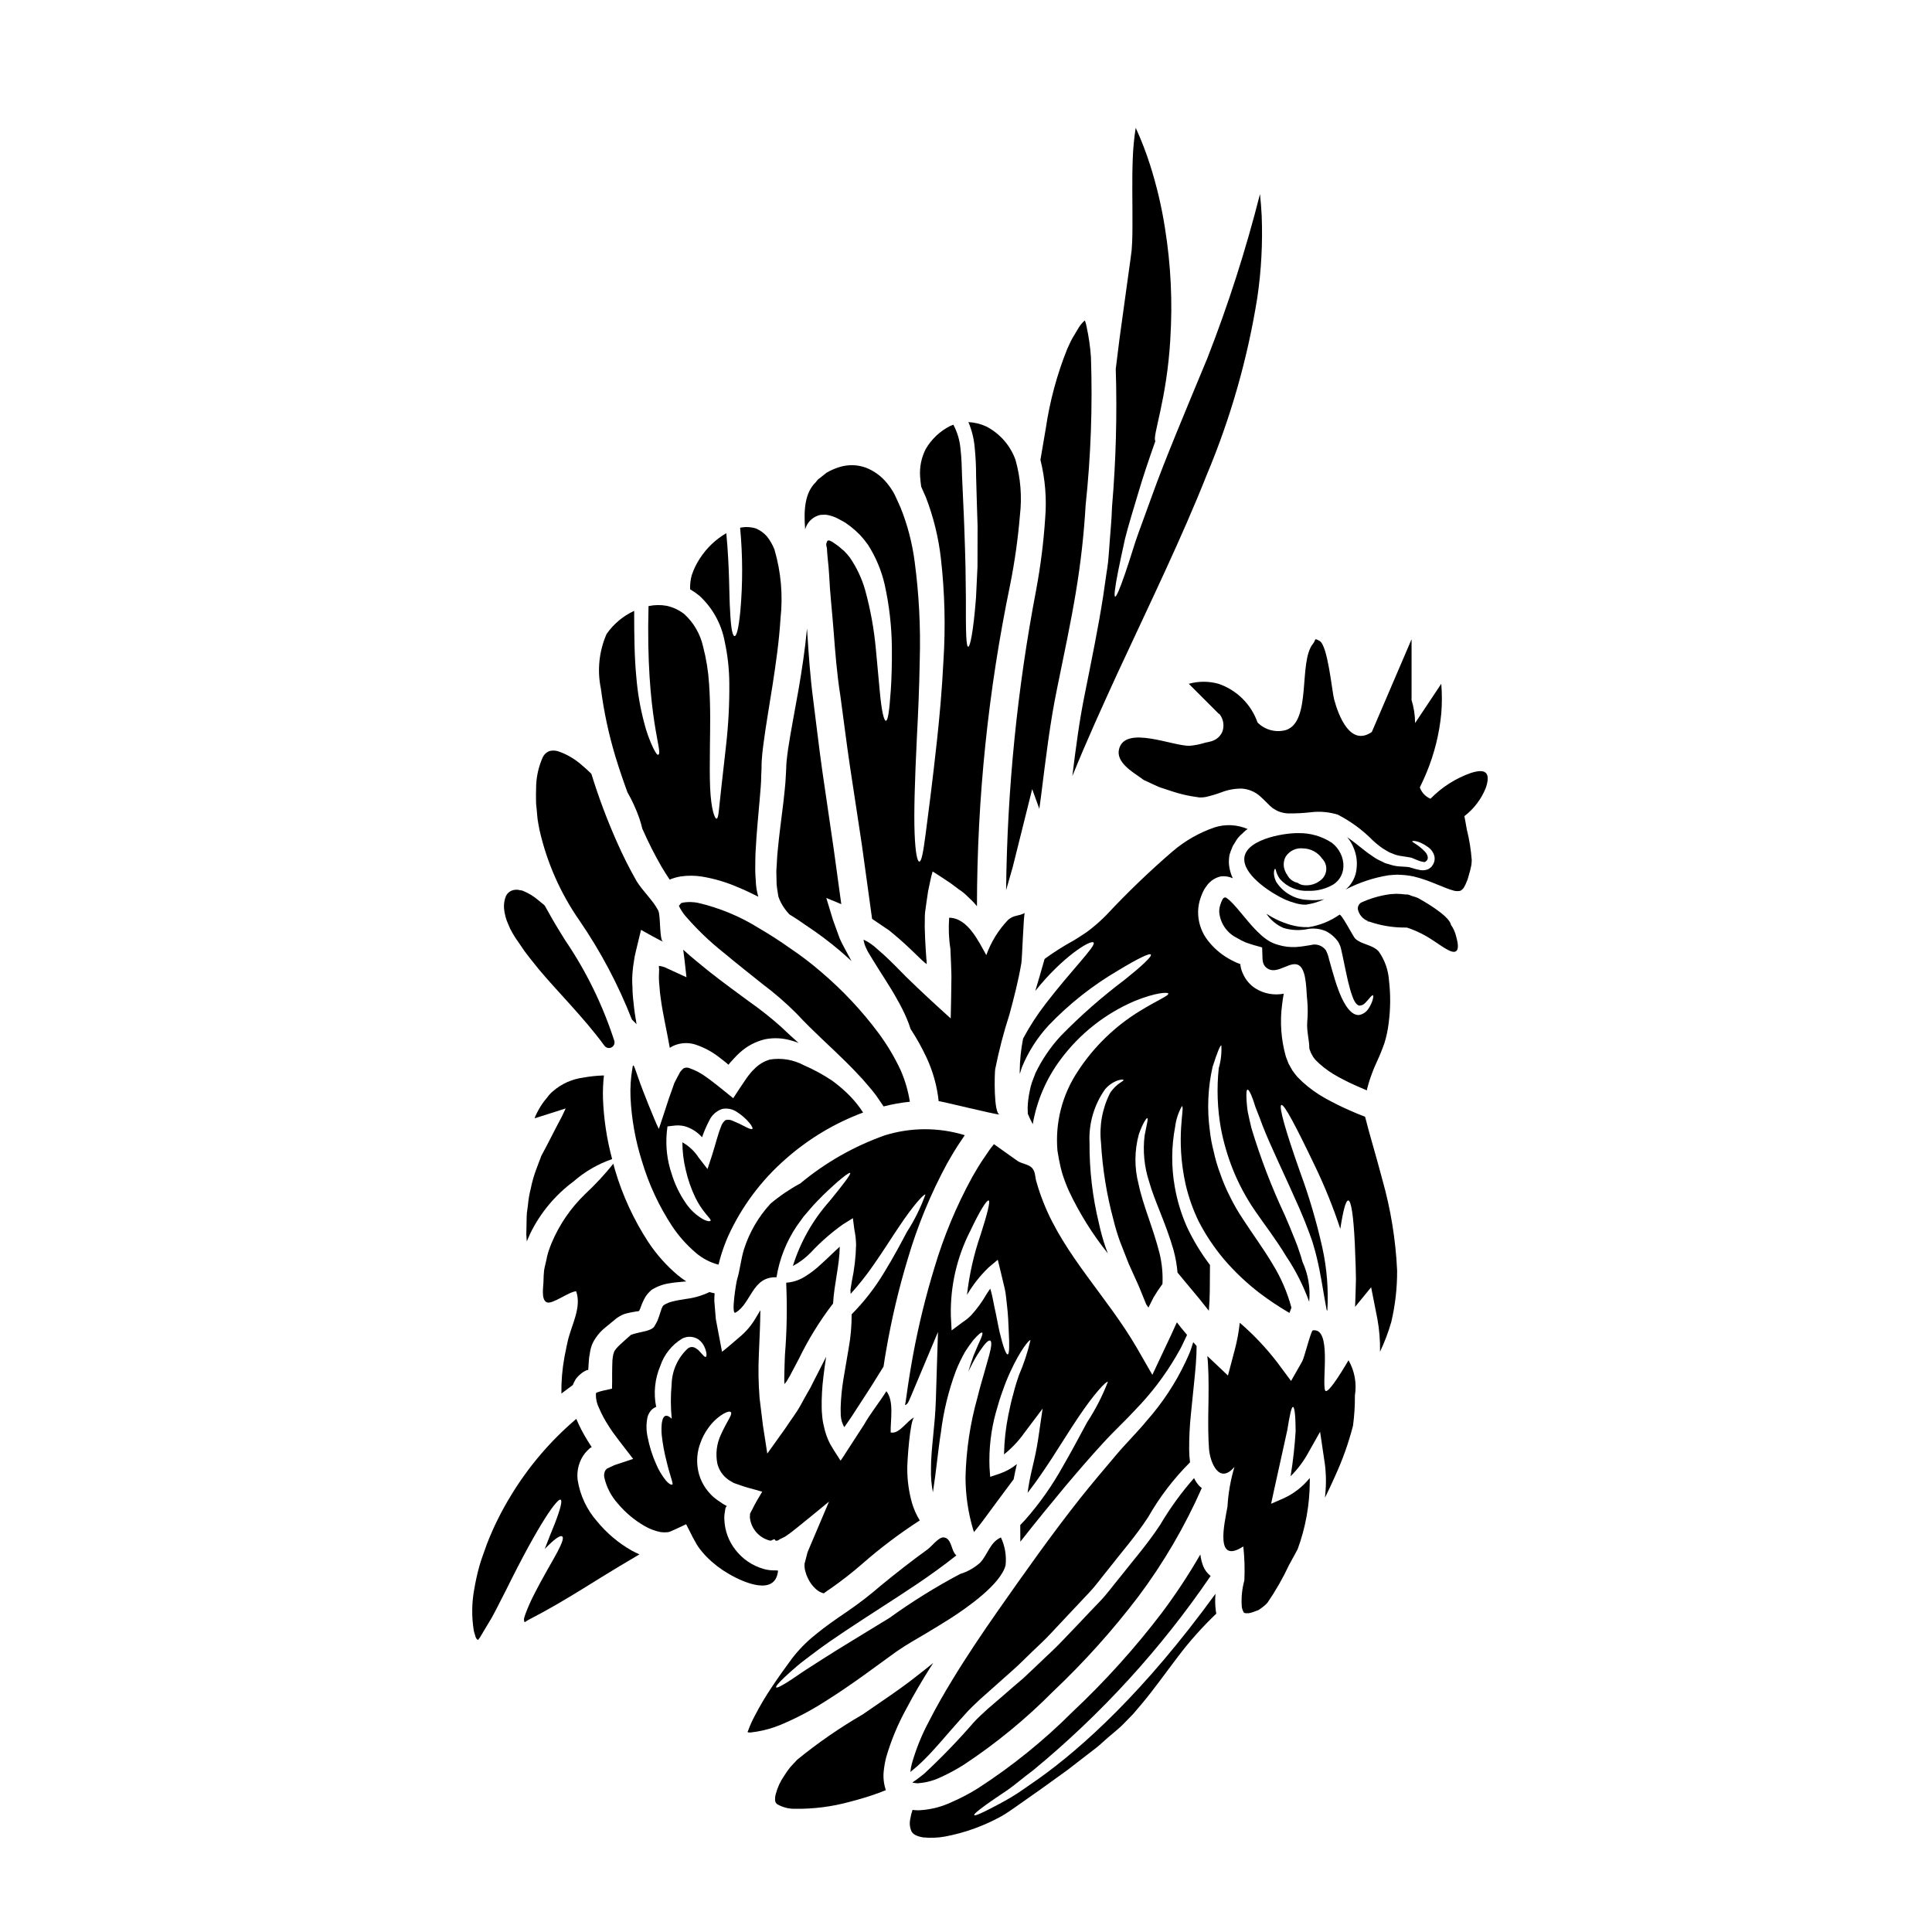 <?xml version="1.0" encoding="UTF-8"?>
<!-- Uploaded to: SVG Repo, www.svgrepo.com, Generator: SVG Repo Mixer Tools -->
<svg fill="#000000" width="800px" height="800px" version="1.1" viewBox="144 144 512 512" xmlns="http://www.w3.org/2000/svg">
 <g>
  <path d="m334.41 479.15c0.148-0.555 0.305-1.086 0.43-1.645h-0.004c0.578-2.016 1.285-3.988 2.129-5.906 3.586-7.867 8.82-14.875 15.348-20.547 6.004-5.289 12.926-9.43 20.422-12.219-0.949-1.461-2.023-2.832-3.215-4.098-1.539-1.613-3.227-3.078-5.035-4.379-2.367-1.578-4.867-2.941-7.481-4.07-2.758-1.473-5.922-1.996-9.008-1.492-1.559 0.465-2.973 1.324-4.098 2.5-0.344 0.312-0.668 0.652-0.961 1.012-0.418 0.496-0.812 1.012-1.18 1.543-1.062 1.52-2.227 3.316-3.445 5.188-1.316-1.086-2.68-2.148-4.047-3.262-0.633-0.48-1.266-0.961-1.898-1.469l-1.141-0.836v0.004c-1.375-1.027-2.902-1.84-4.523-2.406-0.422-0.168-0.883-0.184-1.316-0.051-0.23 0.027-0.633 0.434-1.141 1.062-0.531 0.965-1.035 1.969-1.543 2.938-0.457 1.316-0.91 2.633-1.395 3.938-0.883 2.707-1.77 5.441-2.707 8.223-0.68-1.262-1.848-4.273-2.731-6.375-0.453-1.18-0.938-2.363-1.414-3.59-0.477-1.227-0.965-2.531-1.445-3.938-0.25-0.684-0.457-1.371-0.734-2.074l-0.25-0.633-0.004-0.004c0.004-0.016-0.008-0.027-0.023-0.027-0.055-0.086-0.133-0.156-0.227-0.199-0.043 0.09-0.074 0.184-0.098 0.277l-0.027 0.125-0.051 0.355h-0.004c-0.441 2.547-0.609 5.133-0.5 7.715 0.273 5.777 1.301 11.492 3.055 17.004 1.801 6.039 4.469 11.781 7.922 17.055 1.754 2.652 3.875 5.047 6.297 7.109 1.742 1.508 3.809 2.594 6.043 3.172zm-8.605-16.219c-1.672-2.41-2.961-5.062-3.816-7.871-1.188-3.504-1.625-7.219-1.293-10.906l0.188-1.648 1.543-0.176c0.996-0.152 2.012-0.109 2.988 0.125 1.648 0.469 3.144 1.367 4.332 2.606 0.102 0.102 0.199 0.227 0.305 0.332l-0.004-0.004c0.516-1.492 1.141-2.949 1.871-4.352 0.668-1.477 1.91-2.617 3.441-3.148 1.344-0.273 2.738 0 3.875 0.758 1.289 0.809 2.441 1.816 3.414 2.984 0.633 0.812 0.887 1.344 0.734 1.52-0.148 0.176-0.734 0.027-1.621-0.43-1.184-0.641-2.398-1.215-3.644-1.719-0.582-0.277-1.25-0.332-1.871-0.152-0.562 0.445-0.977 1.055-1.18 1.746-0.812 1.969-1.469 4.723-2.363 7.539l-1.211 3.672-2.383-3.09c-1.082-1.656-2.547-3.027-4.273-3.996 0.008 2.465 0.305 4.918 0.887 7.309 0.574 2.547 1.434 5.016 2.562 7.367 0.758 1.551 1.703 3.004 2.809 4.332 0.789 0.961 1.391 1.543 1.211 1.77-0.176 0.227-0.91 0.203-2.148-0.48-1.727-1.031-3.211-2.422-4.352-4.086z"/>
  <path d="m318.62 399.96c-0.012 0.164-0.012 0.336 0 0.504-0.004 0.086 0.008 0.172 0.027 0.254l0.027 0.047v0.227l-0.027 0.789c-0.062 1.121-0.031 2.25 0.098 3.367 0.066 1.242 0.195 2.484 0.395 3.715 0.508 3.769 1.496 7.969 2.363 12.828 0.551-0.375 1.156-0.664 1.793-0.859 1.664-0.543 3.461-0.531 5.117 0.027 2.344 0.793 4.527 1.992 6.453 3.543l1.266 0.988 0.277 0.227 0.078 0.051 0.098 0.102c0.152 0.125 0.305 0.277 0.457 0.395 0.176-0.223 0.395-0.453 0.559-0.68l1.008-1.09c0.426-0.484 0.883-0.941 1.367-1.367 1.906-1.773 4.246-3.019 6.781-3.617 2.305-0.449 4.684-0.336 6.934 0.332 0.664 0.172 1.316 0.391 1.949 0.656-1.469-1.32-2.988-2.684-4.559-4.199-2.746-2.461-5.637-4.75-8.66-6.859-3.289-2.43-6.883-5.035-10.629-7.992-2.176-1.77-4.457-3.594-6.731-5.668 0.098 0.812 0.199 1.672 0.332 2.582l0.531 4.723-5.039-2.316c-0.703-0.379-1.473-0.617-2.266-0.707z"/>
  <path d="m349.74 374.68c-0.023 0.887 0.051 1.691 0.051 2.531-0.027 0.766 0.027 1.539 0.156 2.297 0.098 0.711 0.227 1.395 0.332 2.078h-0.004c0.199 0.594 0.441 1.168 0.734 1.719 0.594 1.094 1.324 2.106 2.176 3.012 1.492 0.91 2.961 1.871 4.375 2.887 3.086 2.035 6.051 4.246 8.883 6.629 1.086 0.91 2.152 1.898 3.211 2.859l-0.504-0.938c-0.836-1.617-1.871-3.336-2.606-5.012-0.605-1.641-1.18-3.312-1.824-5.035-0.555-1.871-1.137-3.793-1.742-5.742 1.312 0.531 2.629 1.09 3.973 1.645-0.684-4.961-1.344-9.84-2-14.562-1.051-7.238-2.062-14.16-3.035-20.773-0.938-6.629-1.645-12.988-2.43-19.004-0.785-6.016-1.18-11.809-1.523-17.277-0.023-0.508-0.07-0.965-0.098-1.445-0.531 5.695-1.367 11.055-2.227 16.094-0.984 5.641-2.047 10.953-2.781 15.84-0.176 1.211-0.328 2.406-0.43 3.543-0.051 0.555-0.051 1.062-0.074 1.594-0.051 0.656-0.078 1.289-0.102 1.922-0.102 2.582-0.43 4.859-0.656 7.164-0.555 4.504-1.113 8.66-1.469 12.473-0.23 1.961-0.23 3.731-0.387 5.504z"/>
  <path d="m335.77 396.46c3.57 2.988 7.008 5.668 10.234 8.266 3.184 2.379 6.191 4.984 9.008 7.793 4.66 5.012 9.238 8.98 12.809 12.547 1.793 1.746 3.391 3.441 4.777 4.938 1.344 1.594 2.555 2.91 3.519 4.223 0.789 1.137 1.465 2.102 2.051 2.988h-0.004c2.285-0.586 4.609-1 6.957-1.242-0.457-2.93-1.301-5.789-2.504-8.5-1.617-3.441-3.578-6.707-5.844-9.758-4.43-5.934-9.516-11.344-15.16-16.137-2.609-2.258-5.356-4.352-8.223-6.273-2.809-2-5.543-3.746-8.324-5.363v-0.004c-4.981-3.106-10.445-5.367-16.164-6.691-1.102-0.203-2.227-0.246-3.34-0.129-0.363 0.027-0.723 0.102-1.066 0.227l-0.582 0.707v0.004c0.426 0.895 0.953 1.734 1.574 2.508 3.102 3.621 6.547 6.934 10.281 9.898z"/>
  <path d="m360.77 280.63c0.41-0.152 0.852-0.219 1.289-0.203 0.422-0.059 0.848-0.039 1.266 0.051 0.867 0.176 1.707 0.457 2.504 0.836 0.707 0.395 1.594 0.836 2.152 1.18l1.34 0.961c0.91 0.715 1.77 1.484 2.582 2.305 0.758 0.812 1.461 1.676 2.098 2.578 2.066 3.223 3.566 6.773 4.43 10.504 1.23 5.531 1.875 11.18 1.926 16.848 0.047 4.633-0.102 8.301-0.281 11.137-0.395 5.691-0.758 8.121-1.289 8.172s-1.16-2.43-1.668-8.121c-0.277-2.809-0.609-6.426-1.012-10.93h-0.004c-0.48-5.305-1.441-10.555-2.859-15.688-0.879-3.031-2.238-5.902-4.023-8.504-0.484-0.633-1.008-1.234-1.574-1.793-0.66-0.484-1.137-1.039-1.902-1.547l-1.133-0.789c-0.309-0.176-0.395-0.176-0.559-0.281v0.004c-0.18-0.113-0.398-0.152-0.605-0.102-0.188 0.062-0.32 0.234-0.332 0.43l-0.148 0.43v0.395l0.176 0.758c0.074 2.098 0.453 4.453 0.578 6.984 0.227 4.961 0.812 9.867 1.215 15.23 0.406 5.363 0.836 10.98 1.77 16.926 0.836 5.945 1.574 12.203 2.555 18.77 0.98 6.57 2.074 13.512 3.148 20.75 0.859 6.273 1.77 12.828 2.703 19.582l0.582 0.395 2.609 1.77 1.34 0.91c0.332 0.25 0.559 0.457 0.836 0.684 0.531 0.453 1.09 0.91 1.621 1.367 2.148 1.848 4.25 3.938 6.273 5.867l0.004 0.004c0.383 0.363 0.789 0.699 1.215 1.012 0-0.328-0.027-0.68-0.051-1.012l-0.051-0.457-0.051-0.754-0.102-1.496c-0.125-1.969-0.227-4.023-0.277-6.148l0.023-1.617v-0.91c0.023-0.457 0.023-0.938 0.078-1.395 0.25-1.824 0.504-3.668 0.789-5.512 0.395-1.723 0.707-3.723 1.211-5.266 1.574 1.016 3.188 2.027 4.758 3.113l2.273 1.695h0.004c0.832 0.535 1.594 1.164 2.281 1.875l1.062 1.012 0.629 0.656c0.258 0.273 0.504 0.562 0.734 0.859 0.031-28.641 2.984-57.203 8.805-85.242 1.207-6.062 2.07-12.184 2.582-18.344 0.578-4.938 0.176-9.941-1.18-14.727-1.371-3.797-4.117-6.938-7.695-8.805-1.504-0.699-3.125-1.102-4.781-1.18 0.875 2.062 1.43 4.246 1.645 6.477 0.273 2.606 0.402 5.227 0.395 7.844 0.148 4.879 0.25 9.285 0.395 13.258 0 4-0.023 7.543-0.023 10.703-0.148 3.148-0.281 5.902-0.395 8.266-0.734 9.414-1.598 12.988-2.051 12.988-0.582-0.051-0.656-3.668-0.633-13.078-0.023-2.363-0.047-5.062-0.102-8.176-0.055-3.113-0.199-6.652-0.328-10.602-0.125-3.949-0.395-8.375-0.582-13.262-0.074-2.453-0.125-4.961-0.43-7.477-0.203-2.188-0.84-4.312-1.875-6.25-0.281 0.098-0.559 0.199-0.836 0.328h0.004c-2.684 1.359-4.922 3.457-6.453 6.047-1.195 2.305-1.719 4.894-1.52 7.481 0.051 0.887 0.176 1.719 0.281 2.555 0.43 0.938 0.789 1.875 1.238 2.809 2.004 5.191 3.336 10.613 3.973 16.137 1.035 9.047 1.266 18.168 0.684 27.254-0.395 7.914-1.039 14.801-1.672 20.695-1.285 11.84-2.363 19.914-3.035 25.074-0.672 5.16-1.125 7.398-1.672 7.398s-1.062-2.277-1.262-7.543c-0.199-5.262 0.023-13.508 0.605-25.352 0.305-5.902 0.633-12.727 0.758-20.496v0.004c0.254-8.711-0.195-17.426-1.344-26.062-0.633-4.93-1.891-9.758-3.742-14.375-0.531-1.137-1.039-2.363-1.594-3.488v0.004c-0.562-1.062-1.234-2.062-2-2.988-1.477-1.828-3.402-3.242-5.594-4.098-2.231-0.809-4.66-0.875-6.93-0.184-1.219 0.367-2.391 0.879-3.492 1.52l-1.52 1.215c-0.25 0.199-0.531 0.395-0.789 0.605l-0.582 0.73c-2.832 2.754-3.211 7.238-2.781 12.449v0.004c0.469-1.695 1.734-3.055 3.394-3.641z"/>
  <path d="m415.58 385.96c-1.875 0.934-2.781 0.453-4.406 1.793v0.004c-2.566 2.68-4.539 5.871-5.793 9.363-2.07-3.668-4.902-9.84-9.84-9.918-0.211 2.758-0.102 5.531 0.328 8.266 0.051 1.211 0.102 2.402 0.152 3.59 0.074 1.797 0.152 3.519 0.098 5.117-0.023 3.262-0.098 6.578-0.172 9.719-4.176-3.769-8.074-7.363-11.77-10.98-2.098-2.152-3.996-4.074-5.945-5.871l-1.469-1.289-0.684-0.605-0.25-0.223c-0.328-0.254-0.789-0.633-1.035-0.789v-0.008c-0.609-0.434-1.266-0.809-1.949-1.113 0.098 0.672 0.285 1.328 0.555 1.949 0.148 0.355 0.355 0.734 0.531 1.113l0.148 0.281 0.434 0.707c0.281 0.48 0.582 0.961 0.863 1.418 2.273 3.742 4.629 7.137 6.449 10.5 0.922 1.602 1.75 3.258 2.477 4.961 0.379 0.883 0.711 1.785 0.992 2.703 1.602 2.453 3.031 5.016 4.273 7.672 1.688 3.637 2.766 7.523 3.188 11.512-0.023-0.199 14.676 3.492 16.219 3.543-1.695-0.051-1.418-10.98-1.234-12.043 0.977-4.894 2.234-9.727 3.766-14.473 1.215-4.453 2.363-8.957 3.148-13.512 0.238-1.32 0.598-13.207 0.926-13.387z"/>
  <path d="m299.87 507.06c0.031-0.176 0.051-0.355 0.051-0.531 0.023-0.508 0.078-1.039 0.102-1.543 0.035-0.816 0.137-1.629 0.305-2.43 0.125-0.938 0.391-1.848 0.785-2.707 0.797-1.555 1.91-2.926 3.269-4.023 1.035-0.863 2.074-1.723 3.086-2.531 0.438-0.301 0.895-0.57 1.367-0.809 0.398-0.188 0.812-0.328 1.238-0.43 0.707-0.176 1.32-0.281 1.898-0.395l0.789-0.125 0.25-0.027c0.152-0.023 0.328-0.023 0.395-0.176l-0.004-0.004c0.082-0.121 0.148-0.254 0.199-0.391 0.203-0.508 0.395-1.012 0.582-1.52h0.004c0.246-0.613 0.543-1.207 0.883-1.773 0.449-0.68 0.996-1.293 1.617-1.82 1.449-0.91 3.07-1.504 4.762-1.746 1.395-0.254 2.629-0.309 3.769-0.434 0.227-0.023 0.43-0.023 0.656-0.051-0.809-0.527-1.586-1.102-2.328-1.719-2.992-2.531-5.609-5.481-7.766-8.754-3.848-5.906-6.816-12.344-8.805-19.105-0.176-0.555-0.281-1.086-0.43-1.617-2.301 2.856-4.797 5.543-7.481 8.047-3.793 3.656-6.805 8.047-8.855 12.906-0.305 0.73-0.582 1.492-0.859 2.301-0.258 0.82-0.461 1.656-0.609 2.504-0.176 0.836-0.453 1.77-0.555 2.559-0.102 0.789-0.125 1.793-0.152 2.754 0 1.367-0.73 4.988 0.887 5.668 1.418 0.605 5.844-2.832 7.766-2.938 1.523 4.277-1.285 9.031-2.223 13.188l-0.332 1.492-0.172 0.938c-0.129 0.656-0.305 1.289-0.395 1.949v-0.004c-0.57 3.148-0.832 6.344-0.789 9.539 0.992-0.758 2-1.492 3.016-2.25 0.234-0.57 0.512-1.121 0.836-1.648 0.531-0.68 1.164-1.273 1.871-1.77 0.328-0.176 0.68-0.395 1.035-0.555 0.125-0.051 0.102-0.023 0.074 0.023z"/>
  <path d="m291.52 442.51c-0.938 1.824-1.875 3.59-2.754 5.336-0.453 0.863-0.887 1.695-1.344 2.531-0.148 0.457-0.305 0.887-0.48 1.289-0.305 0.859-0.629 1.691-0.934 2.504-0.57 1.559-1.02 3.156-1.344 4.785-0.379 1.461-0.633 2.949-0.758 4.453-0.102 0.703-0.203 1.414-0.281 2.098-0.074 0.684-0.047 1.344-0.074 2-0.027 1.316-0.051 2.531-0.074 3.691 0.047 0.633 0.074 1.215 0.125 1.797 0.305-0.73 0.629-1.445 0.938-2.148v0.004c2.672-5.445 6.609-10.172 11.484-13.777 2.988-2.606 6.453-4.613 10.199-5.902-1.418-5.266-2.234-10.672-2.43-16.121-0.055-2.019 0.031-4.039 0.254-6.047-1.859 0.055-3.711 0.25-5.543 0.582-2.984 0.402-5.785 1.68-8.043 3.672-0.527 0.445-0.996 0.953-1.395 1.516-0.43 0.559-0.883 1.039-1.285 1.645h-0.004c-0.77 1.113-1.426 2.301-1.965 3.543-0.047 0.125-0.074 0.227-0.125 0.395l0.582-0.176c2.582-0.836 5.117-1.641 7.641-2.43-0.328 0.734-0.684 1.445-1.012 2.152z"/>
  <path d="m418.62 300.19c-5.031 26.277-7.707 52.949-7.992 79.703 0.586-2 1.141-4.023 1.746-6.074 0.734-2.961 1.492-5.973 2.25-9.004l2.914-11.691 1.898 5.211c0.148-1.113 0.305-2.227 0.453-3.367 1.242-9.867 2.383-19.559 4.277-28.641 1.824-8.98 3.641-17.434 4.961-25.453 1.273-7.613 2.133-15.293 2.578-23 1.387-13.035 1.855-26.152 1.41-39.254-0.188-2.68-0.566-5.348-1.141-7.973-0.098-0.578-0.148-0.629-0.223-0.984l-0.152-0.457c-0.051-0.102-0.074-0.395-0.199-0.199h-0.008c-0.578 0.516-1.078 1.113-1.488 1.77-0.586 0.961-1.141 1.898-1.672 2.805-0.531 0.91-0.938 1.926-1.391 2.863-2.719 6.777-4.629 13.848-5.691 21.07-0.531 3.09-0.992 5.871-1.422 8.352 1.258 5.039 1.688 10.254 1.262 15.434-0.418 6.34-1.207 12.648-2.371 18.891z"/>
  <path d="m428.18 349.68c3.871-9.562 8.027-18.645 12.02-27.375 8.703-18.75 17.078-35.98 23.617-52.504v0.004c6.344-15.102 10.844-30.91 13.41-47.09 1.035-7.117 1.414-14.316 1.137-21.504-0.098-1.945-0.25-3.871-0.457-5.769-3.742 14.773-8.402 29.301-13.949 43.496-6.273 15.129-11.285 27.02-14.672 36.461-1.672 4.703-3.215 8.703-4.379 12.117-1.062 3.418-1.969 6.199-2.707 8.375-1.492 4.348-2.363 6.297-2.68 6.223-0.32-0.074-0.098-2.176 0.789-6.691 0.457-2.277 1.066-5.164 1.852-8.707 0.887-3.543 2.176-7.641 3.617-12.496 1.18-4 2.684-8.449 4.406-13.336-0.887-1.137 3.035-10.855 3.973-27.098h-0.012c0.625-9.797 0.148-19.633-1.414-29.324-0.879-5.668-2.195-11.258-3.938-16.723-1.07-3.363-2.344-6.66-3.816-9.867-0.434 2.746-0.695 5.516-0.789 8.297-0.223 5.902-0.047 11.809-0.074 17.484 0 1.418-0.023 2.938-0.074 4.406-0.051 0.789-0.102 1.543-0.148 2.301-0.078 0.656-0.18 1.34-0.254 1.996-0.379 2.625-0.73 5.18-1.062 7.668-0.68 4.961-1.316 9.566-1.898 13.777-0.355 2.832-0.68 5.492-0.988 7.945l-0.004-0.004c0.383 12.188 0.051 24.387-0.984 36.535-0.098 3.594-0.531 7.644-0.789 11.586-0.074 1.016-0.152 2.027-0.254 3.039-0.102 1.012-0.277 2-0.43 3.012-0.277 2.023-0.578 4.074-0.887 6.148-1.285 8.266-3.059 16.828-4.832 25.734-1.43 6.93-2.379 14.191-3.328 21.883z"/>
  <path d="m378.29 481.25c-2.41 4.016-5.297 7.731-8.594 11.055 0.012 3.012-0.25 6.019-0.789 8.984-0.48 2.91-0.961 5.695-1.418 8.352h0.004c-0.402 2.445-0.637 4.91-0.711 7.387-0.023 0.527 0.023 1.238 0.023 1.574-0.016 0.23-0.008 0.457 0.023 0.688 0.043 0.449 0.121 0.898 0.234 1.336 0.141 0.453 0.32 0.895 0.531 1.32 0.074 0.074 0.125 0.25 0.172 0.25l0.18-0.25 0.328-0.48c0.508-0.734 0.988-1.445 1.445-2.102 1.922-2.961 3.641-5.594 5.117-7.891l3.312-5.316c0.223-1.492 0.453-2.984 0.73-4.504l0.004-0.004c1.395-8.078 3.281-16.066 5.652-23.918 2.578-8.809 6.082-17.316 10.453-25.387 1.211-2.125 2.453-4.25 3.898-6.324 0.277-0.395 0.531-0.789 0.789-1.18l-0.004-0.004c-6.918-2.121-14.316-2.102-21.227 0.055-8.141 2.887-15.703 7.195-22.34 12.723-2.801 1.504-5.441 3.297-7.875 5.34-3.211 3.465-5.617 7.594-7.055 12.094-0.84 2.707-1.039 5.441-1.848 8.074-0.203 0.656-1.672 9.484-0.395 8.73 4.176-2.406 4.375-9.594 10.855-9.363v-0.004c0.785-4.875 2.625-9.52 5.398-13.609 0.605-0.863 1.211-1.672 1.77-2.457 0.629-0.734 1.238-1.445 1.82-2.125 1.141-1.367 2.332-2.481 3.34-3.543 4.223-4.074 6.879-6.148 7.188-5.902 0.309 0.242-1.797 2.988-5.469 7.477h0.004c-4.426 4.969-7.738 10.828-9.715 17.18 1.746-0.93 3.34-2.125 4.723-3.543 2.566-2.762 5.406-5.254 8.473-7.441l2.707-1.691 0.395 3.035c0.273 1.305 0.426 2.637 0.453 3.973-0.07 3.289-0.453 6.57-1.137 9.793-0.125 0.73-0.25 1.469-0.355 2.199l0.051 1.062c2.152-2.383 4.148-4.898 5.973-7.539 2.68-3.797 4.856-7.34 6.805-10.199 3.844-5.793 6.691-8.855 7.035-8.578v0.004c-1.25 3.461-2.887 6.773-4.883 9.867-1.625 3.035-3.551 6.731-6.074 10.805z"/>
  <path d="m460.22 499.7c-0.227 0.684-0.457 1.344-0.684 2.102-0.352 0.984-0.859 2-1.34 3.086-2.668 5.656-6.125 10.902-10.273 15.586-2.406 2.961-5.512 5.973-8.324 9.336-2.887 3.418-6.148 7.234-9.445 11.387-7.617 9.641-14.672 19.656-21.648 29.602-4.023 5.769-8.227 11.941-12.301 18.672-2.047 3.367-4.07 6.879-5.945 10.551l0.004 0.004c-1.945 3.598-3.488 7.398-4.606 11.336-0.203 0.727-0.336 1.469-0.395 2.223 0.477-0.395 1.211-1.035 1.82-1.52 3.938-3.465 7.691-8.348 12.594-13.684 1.18-1.371 2.606-2.684 4.051-4.051 1.418-1.262 2.859-2.555 4.348-3.867 1.492-1.316 3.039-2.707 4.633-4.125 1.594-1.418 3.109-2.988 4.754-4.555 1.645-1.566 3.367-3.148 4.961-4.859s3.289-3.492 4.984-5.312c1.691-1.824 3.469-3.691 5.262-5.59 1.793-1.898 3.367-4.125 5.117-6.25 3.394-4.375 7.262-8.754 10.5-13.742v-0.004c3.031-5.305 6.758-10.18 11.082-14.496-0.137-1.082-0.211-2.172-0.227-3.262-0.02-3.156 0.133-6.309 0.457-9.445 0.531-5.594 1.062-9.969 1.316-13.359 0.148-1.926 0.199-3.492 0.199-4.781l-0.125-0.125c-0.25-0.273-0.5-0.555-0.77-0.855z"/>
  <path d="m351.87 507.62-0.027 1.645v0.281c-0.016 0.414 0 0.828 0.051 1.238l0.355-0.434 0.199-0.25h0.004c0.094-0.141 0.176-0.281 0.254-0.43l0.395-0.684 0.203-0.328 0.48-0.914c0.68-1.289 1.344-2.555 2-3.793 2.422-4.969 5.324-9.688 8.66-14.09l0.328-0.395c0.281-5.188 1.723-10.234 1.77-15.078-1.617 1.441-3.238 3.109-4.934 4.606-1.332 1.273-2.801 2.402-4.375 3.363-1.477 0.91-3.152 1.453-4.887 1.574 0.293 6.367 0.184 12.746-0.328 19.102-0.035 1.574-0.148 3.117-0.148 4.586z"/>
  <path d="m451.45 548.1c-3.441 5.234-7.336 9.641-10.777 14.039-1.793 2.152-3.367 4.375-5.238 6.297-1.875 1.922-3.641 3.82-5.387 5.668-1.746 1.848-3.469 3.617-5.137 5.363-1.668 1.746-3.418 3.262-5.035 4.856-1.617 1.594-3.262 3.062-4.809 4.531-1.641 1.391-3.238 2.754-4.754 4.098s-3.062 2.606-4.504 3.871c-1.316 1.238-2.633 2.363-3.82 3.691l-0.004 0.008c-4.121 4.75-8.496 9.277-13.105 13.562-1.035 0.758-1.668 1.391-3.086 2.273 0.023 0.027 0.023 0.027 0.051 0.027 0.047 0.098 0.504 0.074 0.758 0.148l0.004 0.004c0.355 0.078 0.727 0.078 1.086 0 1.961-0.18 3.871-0.715 5.644-1.574 2.074-0.945 4.086-2.027 6.016-3.242 8.547-5.641 16.484-12.152 23.688-19.43 8.254-7.797 15.852-16.262 22.719-25.301 6.641-8.887 12.25-18.492 16.727-28.645-0.246-0.172-0.473-0.367-0.688-0.582-0.555-0.609-1.016-1.301-1.363-2.051-3.379 3.836-6.387 7.984-8.984 12.387z"/>
  <path d="m455.89 494.43c-0.078 0.141-0.145 0.285-0.203 0.43-0.48 1.016-0.938 2.051-1.395 3.062s-1.008 2.152-1.516 3.215l-3.391 7.211-4.027-7.012c-7.719-13.383-19.328-24.668-24.844-38.711l0.004 0.004c-0.695-1.723-1.293-3.481-1.797-5.266-0.504-1.465-0.223-2.731-1.211-3.844-0.887-0.984-2.781-1.113-3.871-1.871-1.09-0.754-2.176-1.543-3.238-2.301-0.934-0.684-1.871-1.344-2.805-2l-0.219-0.121-0.227 0.305c-0.73 0.887-1.367 1.848-1.996 2.781-1.316 1.848-2.457 3.793-3.57 5.742-4.148 7.59-7.484 15.598-9.945 23.887-2.312 7.555-4.199 15.234-5.641 23-0.68 3.695-1.262 7.312-1.742 10.828l-0.254 1.746-0.047 0.199-0.078 0.48c-0.074 0.203 0.023 0.18 0.152 0.102l-0.004 0.004c0.102-0.039 0.195-0.102 0.273-0.18 0.254-0.395 0.102 0.355 1.242-2.406l7.035-16.723-0.555 17.867c-0.203 7.109-1.32 13.027-1.297 18.469h0.004c-0.059 2.062 0.109 4.125 0.508 6.152 0.914-5.844 1.367-11.238 2.125-15.918 0.684-5.559 2.016-11.02 3.969-16.27 0.695-1.738 1.508-3.43 2.43-5.059 0.688-1.09 1.434-2.141 2.227-3.152 1.344-1.516 2.074-2.074 2.301-1.922 0.227 0.152-0.051 1.086-0.887 2.805-0.395 0.863-0.836 2-1.418 3.34-0.395 1.18-0.914 2.582-1.344 4.176 0.203-0.43 0.395-0.863 0.609-1.266l0.008 0.004c0.715-1.473 1.531-2.894 2.453-4.25 1.418-2.098 2.277-2.887 2.707-2.68 0.43 0.203 0.395 1.395-0.25 3.793-0.332 1.18-0.758 2.684-1.289 4.582-0.531 1.898-1.215 4.098-1.848 6.731h-0.004c-1.922 6.852-2.981 13.914-3.148 21.027 0 4.754 0.688 9.484 2.051 14.039 0.055 0.191 0.121 0.379 0.203 0.559 0.074-0.062 0.133-0.141 0.176-0.227 2-2.406 3.977-5.289 6-7.969 1.418-1.926 2.859-3.844 4.328-5.816 0.227-1.242 0.48-2.434 0.758-3.621 0.023-0.125 0.074-0.25 0.102-0.395l0.004-0.004c-1.387 1.133-2.965 2.004-4.656 2.578l-2.43 0.812-0.18-2.504c-0.188-4.926 0.383-9.848 1.695-14.598 0.582-2.102 1.18-4.078 1.852-5.844v-0.004c0.562-1.645 1.211-3.258 1.941-4.832 2.656-5.793 5.016-8.605 5.363-8.449h0.004c-0.742 3.207-1.773 6.34-3.086 9.359-0.48 1.445-1.012 3.039-1.441 4.809-0.508 1.77-0.938 3.668-1.344 5.715-0.691 3.426-1.074 6.906-1.137 10.398 2.031-1.625 3.828-3.519 5.336-5.641l4.891-6.5-1.18 8.074c-0.395 2.68-0.988 5.336-1.621 7.969-0.5 2.078-0.895 4.18-1.184 6.297 2.328-2.961 4.348-5.996 6.223-8.828 2.754-4.25 5.137-8.121 7.262-11.262 4.227-6.324 7.438-9.641 7.793-9.336-1.449 3.762-3.297 7.359-5.508 10.73-1.793 3.289-3.871 7.285-6.453 11.742l-0.004-0.004c-2.797 5.043-6.129 9.77-9.941 14.094l-1.316 1.395c0 1.441 0.023 2.91 0.023 4.406 4.227-5.391 8.266-10.301 11.996-14.781 3.465-4.098 6.691-7.844 9.793-11.207 3.148-3.469 6.144-6.176 8.66-8.934v-0.004c4.148-4.254 7.769-8.996 10.777-14.117 0.531-0.984 1.113-1.898 1.547-2.781 0.434-0.887 0.789-1.719 1.18-2.481 0.074-0.176 0.152-0.328 0.227-0.504-0.176-0.203-0.355-0.434-0.531-0.633-0.777-0.895-1.484-1.809-2.16-2.695zm-44.836 8.5c-0.43 0.102-1.238-2.074-2.148-5.902-0.43-1.875-0.812-4.223-1.395-6.754-0.277-1.266-0.48-2.656-0.859-4-0.074-0.227-0.152-0.508-0.227-0.758-0.395 0.508-0.73 1.062-1.086 1.621-1.117 1.934-2.438 3.738-3.938 5.391-0.668 0.691-1.414 1.305-2.227 1.82l-2.984 2.223-0.203-3.867c-0.18-7.836 1.602-15.598 5.188-22.57 2.453-5.211 4.328-8.199 4.832-7.996 0.504 0.199-0.395 3.644-2.125 9.055v-0.004c-1.793 5.172-3.004 10.527-3.617 15.965 1.57-2.668 3.496-5.109 5.723-7.258l2.43-2.051 0.707 2.887c0.395 1.645 0.789 3.238 1.137 4.758 0.352 1.52 0.395 2.91 0.582 4.273 0.328 2.684 0.395 4.988 0.48 6.934 0.207 3.859 0.18 6.164-0.277 6.238z"/>
  <path d="m506.27 432.67 0.43-1.574c0.594-1.977 1.328-3.906 2.203-5.769 0.758-1.637 1.434-3.309 2.023-5.012 0.516-1.703 0.879-3.445 1.09-5.211 0.492-3.746 0.52-7.535 0.078-11.285-0.184-2.769-1.129-5.434-2.738-7.695-1.719-1.848-4.453-1.742-6.223-3.391-0.48-0.43-3.617-6.606-4.172-6.324-2.422 1.699-5.199 2.824-8.125 3.293-0.867 0.031-1.742-0.012-2.606-0.129-0.723-0.113-1.441-0.266-2.148-0.453-1.324-0.379-2.609-0.867-3.848-1.469-0.906-0.449-1.781-0.945-2.629-1.492 1.129 1.664 2.707 2.973 4.555 3.769 2.16 0.641 4.449 0.719 6.648 0.227 1.527-0.207 3.082-0.004 4.508 0.582 1.309 0.656 2.438 1.621 3.285 2.809 0.402 0.656 0.684 1.375 0.836 2.125 0.129 0.555 0.227 1.086 0.359 1.617 0.199 1.012 0.395 1.969 0.605 2.91 0.395 1.852 0.73 3.519 1.137 5.012 0.293 1.207 0.672 2.391 1.137 3.543 0.332 0.734 0.789 1.543 1.52 1.746 0.609 0.008 1.191-0.254 1.594-0.707 0.395-0.395 0.684-0.758 0.965-1.062 0.555-0.707 0.938-1.039 1.086-0.961 0.148 0.078 0.148 0.555-0.176 1.543-0.254 0.691-0.582 1.352-0.988 1.965-0.57 0.922-1.512 1.551-2.582 1.723-2.578 0.074-4.504-4.176-5.465-6.832-0.582-1.543-1.09-3.262-1.621-5.117-0.277-0.914-0.531-1.875-0.809-2.863h0.004c-0.176-0.82-0.453-1.613-0.836-2.359-0.922-1.273-2.547-1.82-4.051-1.367-1.062 0.148-2.406 0.43-3.898 0.508h0.004c-1.574 0.086-3.148-0.105-4.656-0.559-0.852-0.23-1.668-0.57-2.43-1.012-0.738-0.445-1.434-0.965-2.074-1.543-1.18-1.074-2.289-2.223-3.312-3.445-0.984-1.18-1.969-2.363-3.012-3.59-0.504-0.582-1.012-1.18-1.52-1.672-0.418-0.438-0.875-0.832-1.367-1.18-0.152-0.117-0.348-0.156-0.531-0.113-0.188 0.047-0.344 0.168-0.43 0.34l-0.148 0.227-0.203 0.43c-0.152 0.254-0.199 0.605-0.332 0.887-0.211 0.621-0.312 1.27-0.301 1.926 0.242 2.977 2.035 5.602 4.723 6.906 0.734 0.453 1.504 0.848 2.301 1.184 0.203 0.102 1.289 0.43 2.227 0.73l1.441 0.395c0.227 0.102 0.531 0.102 0.684 0.25l0.023 0.758 0.051 1.496 0.027 0.789 0.051 0.48c0 0.102 0 0.078 0.023 0.129h0.004c0.039 0.277 0.121 0.543 0.25 0.789 0.23 0.48 0.602 0.875 1.062 1.137 2.707 1.668 6.172-2.453 8.398-0.789 1.969 1.441 1.77 6.957 2.051 9.109h0.004c0.176 1.953 0.176 3.918 0 5.867-0.176 2.457 0.559 4.656 0.559 7.012l0.453 1.18 0.582 1.035c0.227 0.281 0.395 0.559 0.68 0.863l0.988 0.938c1.484 1.32 3.113 2.465 4.859 3.41 1.918 1.059 3.891 2.012 5.906 2.863l1.469 0.633 0.203 0.074c0.199 0.074 0.102 0.023 0.148 0.023 0.047 0-0.023 0.027 0-0.098z"/>
  <path d="m505.86 440.34c-0.047-0.148-0.074-0.25-0.102-0.395l-2.246-0.887-1.746-0.758c-2.227-0.961-4.402-2.051-6.504-3.211h-0.004c-2.184-1.215-4.223-2.676-6.074-4.356l-1.391-1.367c-0.457-0.508-0.887-1.137-1.32-1.719-0.355-0.609-0.68-1.215-1.012-1.824l-0.707-1.852 0.004 0.004c-1.266-4.477-1.602-9.164-0.984-13.777 0.125-0.965 0.25-1.926 0.43-2.863v0.004c-2.613 0.504-5.32-0.008-7.566-1.438-1.398-0.918-2.504-2.215-3.188-3.742-0.355-0.707-0.594-1.469-0.711-2.254l-0.051-0.281c0.051 0.074 0.051-0.051 0.051-0.051 0.023-0.074-0.102-0.051-0.125-0.102l-0.789-0.305 0.004 0.004c-1.094-0.48-2.148-1.043-3.148-1.691-2.012-1.305-3.75-2.992-5.117-4.961-1.395-2.086-2.109-4.551-2.051-7.062 0.035-1.195 0.258-2.383 0.656-3.512 0.188-0.555 0.402-1.098 0.652-1.625l0.395-0.758 0.629-0.887v-0.004c0.906-1.246 2.242-2.113 3.746-2.426 1.066-0.113 2.137 0.062 3.109 0.508-0.539-1.152-0.883-2.383-1.008-3.644-0.055-0.77-0.02-1.543 0.102-2.305l0.051-0.277c0.102-0.395 0.125-0.434 0.125-0.395v0.004c0.008-0.055 0.027-0.105 0.051-0.152l0.125-0.395 0.305-0.734v-0.004c0.086-0.27 0.199-0.535 0.332-0.785l0.605-0.961c0.348-0.637 0.793-1.219 1.312-1.723l1.418-1.316c0.176-0.125 0.355-0.227 0.531-0.355-2.758-1.195-5.856-1.359-8.727-0.457-4.086 1.395-7.875 3.551-11.156 6.356-6.121 5.273-11.949 10.871-17.461 16.773-1.332 1.367-2.754 2.641-4.25 3.824-0.738 0.598-1.516 1.148-2.328 1.645-0.758 0.504-1.492 0.961-2.199 1.391-2.586 1.418-5.086 2.996-7.481 4.723-0.082 0.059-0.16 0.125-0.227 0.203-0.789 2.805-1.621 5.641-2.457 8.449 7.035-8.883 14.754-13.777 15.461-12.805 0.656 0.887-5.902 7.312-12.754 16.242v0.004c-2.234 2.887-4.223 5.961-5.941 9.184-0.574 2.883-0.871 5.816-0.891 8.758 0 0.199 0.027 0.395 0.027 0.605 0.176-0.582 0.355-1.137 0.531-1.719 1.695-4.137 4.121-7.934 7.16-11.211 5.422-5.66 11.605-10.539 18.371-14.496 5.062-3.062 8.324-4.684 8.66-4.203 0.336 0.48-2.363 3.016-6.957 6.691h-0.004c-6.012 4.523-11.668 9.492-16.926 14.875-2.703 2.93-4.957 6.246-6.691 9.84-0.328 0.836-0.629 1.645-0.934 2.457v-0.004c-0.262 0.785-0.465 1.59-0.609 2.402-0.312 1.457-0.492 2.938-0.531 4.43 0.027 0.531 0.027 1.012 0.051 1.52v-0.004c0.395 0.941 0.832 1.859 1.316 2.758 0.027-0.129 0.043-0.262 0.051-0.395 1.102-6.051 3.59-11.766 7.262-16.699 5.07-6.867 11.883-12.246 19.734-15.586 5.543-2.25 8.73-2.363 8.855-1.969 0.203 0.582-2.832 1.746-7.477 4.606-6.644 4.051-12.293 9.539-16.531 16.066-4.109 6.184-6 13.578-5.363 20.973 0.098 0.684 0.227 1.371 0.355 2.074h-0.004c0.266 1.461 0.609 2.91 1.035 4.332 0.488 1.496 1.059 2.965 1.703 4.398 2.773 5.856 6.219 11.367 10.266 16.422-0.227-0.582-0.43-1.18-0.656-1.77-0.684-2.016-1.25-4.07-1.695-6.148-1.711-7.008-2.551-14.195-2.504-21.406-0.25-5.051 1.199-10.043 4.125-14.172 0.914-1.082 2.102-1.898 3.441-2.363 0.891-0.254 1.367-0.254 1.422-0.102 0.176 0.355-1.852 0.863-3.543 3.469-2.059 4.059-2.894 8.629-2.402 13.152 0.395 6.93 1.504 13.797 3.312 20.496 0.469 1.91 1.035 3.793 1.699 5.644 0.754 1.969 1.543 3.938 2.328 5.945 0.887 1.949 1.77 3.938 2.684 5.949 0.629 1.594 1.316 3.188 1.969 4.832 0.176 0.281 0.395 0.555 0.582 0.836 0.43-0.863 0.887-1.77 1.316-2.629l-0.004-0.004c0.738-1.25 1.539-2.457 2.402-3.621 0.129-2.715-0.125-5.43-0.758-8.07-1.695-6.758-4.43-12.828-5.566-18.371v0.004c-1.145-4.352-1.117-8.926 0.074-13.262 1.039-2.961 2.051-4.375 2.227-4.25 0.305 0.129-0.176 1.746-0.707 4.606-0.504 4.102-0.098 8.27 1.184 12.199 1.418 5.086 4.375 10.855 6.481 18.141h-0.004c0.531 1.957 0.887 3.953 1.059 5.973l2.434 2.938c1.035 1.238 2.098 2.527 3.184 3.816 0.891 1.113 1.797 2.277 2.684 3.367 0.148-1.719 0.227-3.465 0.25-5.188l0.051-6.93 0.004-0.004c-2.383-3.133-4.426-6.508-6.098-10.07-1.516-3.406-2.602-6.984-3.238-10.652-0.934-5.266-0.898-10.66 0.102-15.914 0.238-1.922 0.848-3.777 1.793-5.465 0.887 0.102-1.793 8.266 0.988 20.773 0.789 3.383 1.949 6.668 3.465 9.793 1.832 3.539 4.047 6.863 6.606 9.918 2.875 3.379 6.106 6.441 9.637 9.133 2.492 1.883 5.098 3.613 7.797 5.188 0.18-0.457 0.359-0.91 0.531-1.391-1.09-4.07-2.769-7.957-4.984-11.539-2.504-4.223-5.312-7.969-7.941-12.043v-0.004c-1.266-1.891-2.398-3.859-3.394-5.902-1-1.973-1.863-4.008-2.582-6.098-0.719-1.914-1.289-3.875-1.715-5.871-0.477-1.812-0.812-3.652-1.016-5.512-0.758-5.606-0.512-11.305 0.73-16.824 1.211-3.816 2.047-5.816 2.328-5.719 0.117 2.031-0.113 4.07-0.684 6.023-0.566 5.348-0.371 10.75 0.578 16.043 0.699 3.629 1.734 7.188 3.086 10.629 1.566 3.938 3.57 7.691 5.977 11.18 2.481 3.617 5.566 7.594 8.195 11.969 2.531 3.766 4.586 7.828 6.125 12.098 0.355-3.621-0.258-7.273-1.773-10.582-0.227-0.934-0.582-1.969-0.938-2.984-0.148-0.48-0.355-1.113-0.504-1.469-0.203-0.504-0.395-1.012-0.605-1.543-0.812-2.051-1.695-4.176-2.633-6.348-3.504-7.445-6.453-15.145-8.832-23.023-0.395-1.574-0.707-2.988-0.961-4.25-0.25-1.262-0.25-2.301-0.355-3.188-0.098-1.77-0.023-2.781 0.254-2.832 0.281-0.051 0.789 0.812 1.391 2.481 0.328 0.836 0.582 1.898 1.062 3.035s0.938 2.43 1.469 3.844c2.223 5.746 6.023 13.41 9.891 22.242 0.961 2.223 1.848 4.43 2.633 6.578 0.176 0.559 0.395 1.086 0.578 1.594 0.254 0.684 0.332 1.113 0.508 1.668 0.305 1.039 0.609 2.051 0.836 3.113 1.016 4.199 1.52 7.871 2.078 10.93 0.172 1.039 0.352 2 0.531 2.91l0.004-0.004c0.047 0.086 0.105 0.16 0.176 0.23 0.336-5.644-0.117-11.309-1.344-16.828-1.508-6.746-3.461-13.387-5.848-19.875-3.898-11.02-5.742-17.559-4.988-17.84 0.754-0.281 3.848 5.617 8.934 16.242l0.004 0.004c2.582 5.375 4.812 10.914 6.68 16.574 0.73-4.781 1.441-7.519 2.098-7.519 0.789 0 1.395 4.125 1.746 11.414 0.074 1.824 0.152 3.82 0.227 5.996 0.023 1.113 0.047 2.25 0.074 3.418-0.027 1.18-0.051 2.406-0.098 3.644-0.047 1.238-0.078 2.43-0.129 3.719l4.25-5.188 1.645 8.324 0.004 0.004c0.527 2.887 0.766 5.816 0.707 8.754 1.207-2.539 2.203-5.172 2.984-7.875 1.055-4.477 1.574-9.062 1.547-13.66-0.375-8.125-1.684-16.184-3.898-24.012-1.805-6.856-3.531-12.422-4.488-16.344z"/>
  <path d="m495.15 512.43c-0.859-2.66 1.824-16.648-3.238-15.867-0.504 0.074-2.246 7.211-2.805 8.199l-2.965 5.211-3.715-5.012-0.004 0.004c-2.926-3.801-6.234-7.293-9.871-10.422-0.254 2.398-0.695 4.773-1.312 7.106l-1.82 6.883-4.988-4.723c-0.148-0.148-0.332-0.305-0.48-0.457 0.078 0.656 0.125 1.344 0.176 2.102 0.227 3.543 0.176 8.07 0.074 13.586-0.023 2.754-0.023 5.816 0.203 8.98 0.281 3.492 2.68 9.535 6.731 4.723l0.004 0.008c-1.023 3.43-1.645 6.973-1.848 10.551-0.832 4.555-3.391 15.434 4.199 10.523 0.324 2.984 0.414 5.988 0.277 8.984-0.621 2.262-0.852 4.617-0.684 6.957 0.059 0.48 0.203 0.941 0.434 1.367 0.031 0.062 0.055 0.133 0.074 0.199 0.051 0.027 0.078 0 0.102 0.027 0 0.098 0.102 0.023 0.102 0.074 0 0.051 0.223 0 0.305 0.102v0.004c0.227-0.039 0.457-0.039 0.68-0.004 0.641-0.09 1.262-0.27 1.848-0.531l0.91-0.328 0.789-0.559h-0.004c0.578-0.398 1.109-0.867 1.574-1.391 2.168-3.152 4.07-6.481 5.691-9.945 0.734-1.367 1.52-2.754 2.277-4.172h0.004c2.106-5.707 3.199-11.734 3.234-17.816 0.02-0.359 0.012-0.723-0.023-1.086-1.828 2.273-4.156 4.094-6.805 5.316l-3.418 1.492 0.758-3.519c1.441-6.555 2.656-12.043 3.519-15.941 0.633-3.898 1.086-6.195 1.516-6.195 0.43 0 0.684 2.328 0.707 6.348h0.004c-0.242 4.027-0.691 8.035-1.344 12.016 1.914-1.898 3.535-4.074 4.809-6.449l3.012-5.336 0.887 5.996c0.148 1.18 0.395 2.406 0.504 3.644s0.176 2.481 0.152 3.719c0 1.395-0.125 2.754-0.25 4.102 0.934-1.902 1.848-3.797 2.703-5.769v-0.004c1.969-4.277 3.547-8.723 4.723-13.285 0.359-2.656 0.527-5.336 0.504-8.02 0.523-3.215-0.074-6.512-1.691-9.336-0.117 0.176-5.609 9.742-6.219 7.945z"/>
  <path d="m466.12 566.37c-19.105 26.289-35.574 40.91-46.633 48.836-2.984 2.047-5.438 3.867-7.641 5.16-2.203 1.289-4.023 2.227-5.441 2.961-2.809 1.441-4.098 1.949-4.227 1.695-0.129-0.25 0.914-1.141 3.469-2.988 1.289-0.91 2.961-2.051 5.039-3.441s4.328-3.391 7.184-5.512h-0.004c18.004-14.844 33.816-32.16 46.961-51.434-0.875-0.68-1.555-1.582-1.969-2.609-0.379-0.992-0.633-2.031-0.758-3.086-3.113 5.398-6.555 10.602-10.297 15.586-7.137 9.355-15.035 18.105-23.617 26.16-7.602 7.606-15.992 14.383-25.023 20.215-2.231 1.398-4.566 2.625-6.984 3.672-2.566 1.211-5.336 1.934-8.172 2.129-0.723 0.059-1.453 0.031-2.176-0.078-0.277 0.797-0.48 1.617-0.609 2.453-0.238 1.086-0.121 2.219 0.332 3.238 0.395 0.789 1.418 1.32 3.062 1.598 1.957 0.203 3.93 0.125 5.867-0.23 5.215-0.984 10.234-2.793 14.879-5.363 1.344-0.758 2.406-1.52 3.898-2.555 1.391-0.988 2.832-2 4.352-3.062 3.012-2.074 6.047-4.352 9.336-6.691 1.594-1.238 3.238-2.504 4.91-3.793 0.836-0.656 1.695-1.316 2.555-1.969 0.859-0.652 1.645-1.422 2.481-2.152 1.621-1.469 3.519-2.859 5.062-4.481 0.789-0.789 1.574-1.617 2.363-2.43 0.758-0.887 1.52-1.793 2.301-2.707 3.113-3.715 6.125-7.965 9.535-12.445h-0.004c3.078-4.074 6.481-7.891 10.176-11.414-0.051-0.25-0.102-0.531-0.129-0.789-0.191-1.484-0.215-2.984-0.078-4.473z"/>
  <path d="m391.31 584.71c-1.465 1.215-3.086 2.43-4.805 3.797-3.898 3.086-8.5 6.121-13.895 9.84v0.004c-6.106 3.535-11.914 7.555-17.379 12.02l-1.852 2c-0.555 0.703-1.07 1.438-1.543 2.199-1.035 1.48-1.797 3.133-2.25 4.879-0.18 0.609-0.23 1.246-0.148 1.875 0.082 0.324 0.266 0.609 0.531 0.812 1.449 0.832 3.106 1.254 4.777 1.211 4.879 0.062 9.742-0.559 14.449-1.848 2.531-0.656 5.117-1.418 7.691-2.363 0.633-0.227 1.238-0.48 1.875-0.73-0.531-1.551-0.73-3.199-0.586-4.832 0.125-1.328 0.355-2.644 0.688-3.938 1.297-4.438 3.078-8.723 5.309-12.773 2.027-3.871 4.176-7.477 6.324-10.902 0.281-0.414 0.559-0.816 0.812-1.25z"/>
  <path d="m307.13 344.62c0.938 3.062 1.988 6.176 3.148 9.336 1.254 2.195 2.309 4.5 3.148 6.883 0.355 1.09 0.633 2.027 0.812 2.832 0.051 0.078 0.074 0.176 0.129 0.254v0.004c1.469 3.332 3.113 6.582 4.93 9.738 0.707 1.18 1.418 2.332 2.176 3.445l0.004-0.004c0.051-0.035 0.113-0.062 0.176-0.078 0.926-0.371 1.895-0.637 2.883-0.785 1.805-0.25 3.641-0.23 5.441 0.051 3.32 0.543 6.559 1.508 9.641 2.859 1.793 0.73 3.566 1.574 5.336 2.481-0.102-0.395-0.199-0.84-0.305-1.238-0.199-0.941-0.32-1.898-0.352-2.863-0.051-0.938-0.152-1.926-0.152-2.887 0.055-1.871-0.023-3.898 0.152-5.867 0.203-4.051 0.633-8.266 1.012-12.73 0.176-2.172 0.43-4.527 0.43-6.727 0.027-0.559 0.051-1.141 0.078-1.695 0-0.684 0-1.418 0.051-2.074 0.074-1.344 0.227-2.633 0.395-3.938 0.656-5.215 1.617-10.5 2.481-16.117 0.863-5.617 1.719-11.461 2.102-17.609h-0.004c0.68-6.125 0.137-12.324-1.598-18.242-0.484-1.258-1.16-2.434-1.996-3.492-0.801-0.91-1.793-1.629-2.906-2.102-1.359-0.426-2.809-0.496-4.203-0.199 0.699 7.379 0.715 14.809 0.051 22.191-0.48 4.754-1.012 6.527-1.52 6.527s-0.961-1.848-1.18-6.578c-0.305-4.277-0.098-10.98-1.012-20.699-2.809 1.633-5.191 3.906-6.961 6.629-0.93 1.398-1.668 2.914-2.199 4.504-0.336 1.219-0.48 2.481-0.43 3.742 0.863 0.5 1.684 1.07 2.457 1.699 3.473 3.195 5.82 7.426 6.691 12.066 0.793 3.621 1.207 7.312 1.238 11.02 0.055 5.621-0.242 11.242-0.887 16.824-0.504 4.559-0.91 8.199-1.238 11.02-0.656 5.644-0.684 8.047-1.238 8.148-0.48 0.102-1.469-2.406-1.719-8.223-0.129-2.91-0.102-6.629-0.051-11.184 0.051-4.555 0.199-10.047-0.227-16.348l-0.004 0.004c-0.207-3.316-0.734-6.606-1.574-9.816-0.738-3.332-2.488-6.359-5.008-8.66-1.367-1.051-2.949-1.797-4.633-2.176-1.598-0.289-3.238-0.262-4.828 0.078-0.789 29.855 4.047 38.887 2.555 39.395-0.25 0.098-0.68-0.508-1.316-1.797-1-2.102-1.793-4.297-2.359-6.555-1.086-4.059-1.797-8.211-2.125-12.398-0.48-4.91-0.559-10.652-0.559-17.383-2.945 1.355-5.473 3.481-7.32 6.144-1.992 4.562-2.512 9.629-1.496 14.5 0.797 6.129 2.094 12.18 3.883 18.09z"/>
  <path d="m496.87 367.29c-2.609-1.688-5.668-2.559-8.777-2.504-4.051-0.074-14.957 1.824-14.324 7.387 0.457 4.25 7.289 8.629 10.832 10.234v0.004c0.953 0.406 1.934 0.746 2.934 1.012 0.477 0.117 0.957 0.211 1.445 0.277 0.457 0.027 0.605 0.051 1.086 0.051 1.688-0.246 3.332-0.73 4.883-1.441-1.434 0.258-2.898 0.316-4.352 0.176-3.453-0.117-6.621-1.949-8.449-4.883-0.988-2.176-0.355-3.418-0.25-3.367 0.281 0 0.176 1.215 1.316 2.731l-0.004 0.004c1.91 2.125 4.684 3.269 7.539 3.113 2.035 0.055 4.047-0.391 5.871-1.289 1.988-0.906 3.301-2.852 3.391-5.035 0.059-1.227-0.195-2.445-0.734-3.543-0.547-1.16-1.371-2.164-2.406-2.926zm-2.477 9.617c-1.387 1.359-3.348 1.965-5.262 1.621-0.457-0.109-0.887-0.305-1.266-0.582-1.418-0.285-2.566-1.324-2.988-2.707 0.07 0.18 0.125 0.367 0.152 0.559-0.051-0.102-0.152-0.332-0.227-0.457-0.199-0.359-0.352-0.742-0.457-1.137-0.289-1.082-0.148-2.238 0.395-3.219 1.004-1.531 2.785-2.363 4.606-2.148 2.016 0.039 3.891 1.047 5.035 2.711 1.461 1.484 1.465 3.863 0.012 5.359z"/>
  <path d="m279.84 391.31c0.465 0.816 0.977 1.602 1.531 2.359l1.699 2.484c0.395 0.547 0.809 1.082 1.246 1.625l0.742 0.941c2.227 2.883 4.859 5.777 7.91 9.137l2.207 2.441c2.805 3.148 5.988 6.691 9.008 10.84h0.008c0.277 0.375 0.715 0.598 1.18 0.602 0.227 0 0.445-0.051 0.648-0.152 0.645-0.309 0.977-1.035 0.785-1.727-3.059-9.496-7.465-18.508-13.082-26.758l-1.273-2.07c-1.406-2.254-2.727-4.559-3.984-6.859-0.105-0.191-0.25-0.359-0.426-0.488-0.359-0.262-0.754-0.59-1.332-1.078l-0.395-0.316h0.004c-0.996-0.816-2.098-1.492-3.277-2.008l-0.527-0.227c-0.117-0.051-0.242-0.086-0.371-0.105h-0.223c-0.586-0.188-1.211-0.215-1.809-0.078-0.91 0.188-1.672 0.801-2.055 1.645-0.41 1.039-0.574 2.16-0.477 3.273 0.137 1.461 0.523 2.887 1.137 4.215 0.309 0.801 0.684 1.57 1.125 2.305z"/>
  <path d="m286.48 361.2c0.129 0.938 0.332 1.852 0.508 2.809 1.949 8.574 5.531 16.691 10.551 23.91 5.625 8.191 10.293 17 13.914 26.254 0.395 0.395 0.836 0.84 1.238 1.238-0.328-1.922-0.629-3.816-0.789-5.641l0.004 0.004c-0.188-1.41-0.289-2.832-0.301-4.254-0.102-1.355-0.086-2.719 0.047-4.074l0.102-0.988 0.023-0.25 0.055-0.395 0.125-0.789v0.004c0.117-1.027 0.309-2.043 0.578-3.039 0.457-1.922 0.914-3.793 1.344-5.566 1.012 0.559 1.969 1.09 2.91 1.621 1.012 0.504 2.102 1.18 2.938 1.516-1.035-0.453-0.605-6.93-1.289-8.266-1.391-2.707-4.098-5.117-5.719-7.766h-0.004c-1.938-3.398-3.691-6.894-5.266-10.477-2.598-5.856-4.844-11.863-6.731-17.988-0.836-0.812-1.691-1.617-2.656-2.406-1.723-1.508-3.715-2.684-5.867-3.465-0.832-0.32-1.742-0.375-2.606-0.152-0.766 0.301-1.391 0.879-1.746 1.617-1.199 2.684-1.805 5.594-1.773 8.531-0.047 0.836-0.023 1.719-0.023 2.606-0.016 0.891 0.043 1.777 0.176 2.656 0.062 0.902 0.16 1.801 0.258 2.75z"/>
  <path d="m362.8 594.81c7.289-4.578 13.262-9.184 18.773-13.129 2.887-2 5.543-3.441 7.945-4.883 2.406-1.445 4.555-2.754 6.504-3.996 4.074-2.633 13.211-8.93 14.473-14.02v-0.004c0.262-2.512-0.168-5.051-1.238-7.336-2.91 1.266-3.492 4.555-5.512 6.691-1.527 1.367-3.332 2.383-5.289 2.981-6.504 3.445-12.758 7.336-18.727 11.641-7.477 4.606-13.359 8.098-17.711 10.906-2.176 1.441-4.051 2.555-5.566 3.594-1.516 1.039-2.731 1.871-3.695 2.481-1.945 1.211-2.883 1.645-3.059 1.441-0.176-0.203 0.453-1.012 2.125-2.606 0.859-0.812 1.949-1.797 3.367-3.012 1.418-1.211 3.211-2.504 5.309-4.098 4.227-3.148 9.996-6.906 17.359-11.668 5.695-3.695 12.426-7.918 19.586-13.586-0.176-0.172-0.336-0.355-0.48-0.555-0.91-1.418-0.965-4.074-2.91-4.227-1.297-0.102-3.238 2.481-4.199 3.148-4.277 3.086-8.402 6.324-12.473 9.664-2.863 2.484-5.871 4.801-9.012 6.934-2.938 2-5.742 3.938-8.223 5.996-2.367 1.875-4.496 4.043-6.328 6.449-1.945 2.633-3.715 5.117-5.387 7.644-1.605 2.394-3.074 4.879-4.402 7.438-0.629 1.168-1.18 2.375-1.645 3.617-0.152 0.43-0.129 0.332-0.152 0.395l-0.047 0.078-0.055 0.176c-0.023 0.125 0.078 0.098 0.281 0.148l0.355 0.027 1.594-0.203h-0.004c2.258-0.363 4.469-0.992 6.582-1.867 4.129-1.738 8.098-3.832 11.859-6.262z"/>
  <path d="m302.2 547.14c-2.707-3.082-4.481-6.875-5.117-10.93-0.32-2.543 0.387-5.113 1.969-7.133 0.387-0.445 0.801-0.867 1.242-1.266l0.305-0.199c0.047-0.027 0.125-0.051 0.176-0.078 0.051-0.027-0.051-0.102-0.074-0.176l-0.027-0.074-0.004-0.004c-0.059-0.07-0.109-0.148-0.152-0.227-0.305-0.48-0.629-0.961-0.91-1.441-1.102-1.789-2.066-3.656-2.883-5.594-6.832 5.797-12.68 12.656-17.32 20.316-2.484 4.047-4.602 8.309-6.324 12.73-0.734 2.121-1.574 4.199-2.102 6.195-0.543 1.977-0.98 3.977-1.316 6-0.645 3.543-0.688 7.168-0.125 10.727 0.062 0.363 0.152 0.719 0.281 1.062 0.098 0.328 0.223 0.789 0.223 0.789 0.055 0.137 0.121 0.27 0.203 0.395 0.125 0.176 0.48 0.555 0.578 0.176l0.281-0.355 0.078-0.102 0.305-0.508 0.582-0.984c0.789-1.312 1.547-2.578 2.273-3.793 1.395-2.531 2.555-4.988 3.719-7.188 8.93-18.105 13.742-24.57 14.523-24.039 0.457 0.281 0.023 2.227-1.574 6.375-0.734 1.742-1.594 3.973-2.656 6.691 0.352-0.395 0.703-0.73 1.035-1.039 2.051-2 3.211-2.629 3.617-2.297s0.051 1.574-1.262 4.07c-1.316 2.496-3.644 6.25-6.426 11.742-0.73 1.438-1.379 2.918-1.949 4.426-0.156 0.387-0.285 0.781-0.395 1.184-0.055 0.137-0.09 0.281-0.102 0.43-0.02 0.168-0.012 0.34 0.023 0.508 0.023 0.125 0.078 0.332 0.199 0.355 0.18-0.125 0.355-0.227 0.535-0.355l0.223-0.125 0.102-0.074 0.812-0.434 3.367-1.793c4.602-2.531 9.59-5.594 15.18-9.086 3.148-1.922 6.531-3.996 10.145-6.098-0.707-0.305-1.367-0.633-2.023-0.988-3.531-2.004-6.664-4.648-9.234-7.793z"/>
  <path d="m350.2 560.22c-0.41-0.043-0.824-0.062-1.238-0.051-0.891-0.012-1.777-0.145-2.629-0.395-2.981-0.855-5.606-2.648-7.481-5.117-1.73-2.227-2.738-4.93-2.879-7.746-0.059-0.691-0.023-1.391 0.098-2.074l0.152-1.012c0.02-0.086 0.047-0.168 0.074-0.25 0.078-0.168 0.18-0.32 0.305-0.457 0-0.051-0.125-0.074-0.199-0.125-0.227-0.125-0.484-0.25-0.707-0.395l-0.203-0.121-0.48-0.332-0.961-0.656h-0.004c-0.625-0.438-1.203-0.938-1.719-1.496-1.926-1.973-3.144-4.523-3.469-7.258-0.262-2.094-0.02-4.219 0.707-6.199 0.5-1.48 1.227-2.871 2.152-4.125 1.078-1.547 2.477-2.84 4.098-3.801 1.035-0.555 1.617-0.629 1.848-0.395 0.555 0.609-0.91 2.176-2.656 6.074-1.09 2.356-1.41 4.992-0.91 7.539 0.359 1.508 1.188 2.863 2.363 3.871 0.328 0.289 0.684 0.543 1.062 0.762l0.609 0.355 0.301 0.176 0.707 0.25c1.016 0.332 1.797 0.66 3.062 1.012 1.262 0.352 2.555 0.684 3.793 1.062-0.91 1.52-1.871 3.09-2.652 4.723-0.215 0.371-0.41 0.754-0.586 1.145v0.395-0.004c-0.047 0.27-0.047 0.543 0 0.812 0.395 2.887 2.527 5.234 5.363 5.902 0.332 0.047 0.684-0.332 0.965-0.332h0.25c0.102 0-0.074 0.531 0.812 0.281 0.789-0.582 1.594-0.734 2.363-1.32 1.367-0.91 3.82-2.984 5.973-4.703 1.719-1.418 3.441-2.832 5.211-4.273-1.008 2.363-2.023 4.754-3.035 7.16-0.605 1.391-1.18 2.805-1.797 4.223l-0.859 2.051-0.395 1.52-0.395 1.516c-0.02 0.363-0.012 0.73 0.023 1.09 0.035 0.293 0.094 0.578 0.176 0.859 0.145 0.613 0.355 1.207 0.633 1.77 0.52 1.16 1.281 2.195 2.231 3.039 0.582 0.516 1.273 0.887 2.023 1.086 0.582-0.43 1.18-0.859 1.793-1.262 2.918-2.031 5.723-4.219 8.402-6.555 4.797-4.203 9.895-8.051 15.254-11.512-0.867-1.406-1.547-2.922-2.023-4.504-0.844-2.941-1.277-5.988-1.289-9.051-0.051-1.746 0.73-13.262 1.871-13.777-1.969 0.887-3.938 4.531-6.273 4.023-0.074-3.234 0.961-8.348-1.137-10.93-1.926 3.062-4.148 5.746-5.949 8.906-1.367 2.102-2.781 4.301-4.301 6.629-0.395 0.609-0.789 1.215-1.18 1.824l-0.633 0.938c-0.023 0.027-0.051 0.074-0.074 0.102l-0.074-0.125-0.152-0.203-0.281-0.457c-0.859-1.262-1.574-2.453-2.297-3.691l-0.004-0.004c-0.742-1.477-1.289-3.043-1.621-4.656-0.234-0.922-0.383-1.863-0.453-2.812-0.078-0.859-0.125-1.391-0.125-2.098-0.039-2.715 0.113-5.426 0.449-8.121 0.199-1.77 0.457-3.57 0.734-5.363-0.559 1.062-1.09 2.125-1.645 3.234-0.633 1.266-1.289 2.559-1.969 3.848l-0.508 1.035-0.887 1.543c-0.582 1.039-1.18 2.074-1.742 3.148-1.18 2.148-2.754 4.121-4.125 6.246-1.547 2.176-3.121 4.375-4.723 6.606-0.355-2.43-0.758-4.856-1.137-7.336-0.301-2.457-0.605-4.938-0.914-7.438h0.004c-0.309-3.879-0.371-7.777-0.18-11.664 0.152-3.844 0.359-7.691 0.395-11.559-0.395 0.656-0.789 1.316-1.18 1.969v-0.004c-1.113 1.953-2.57 3.688-4.301 5.117l-2.152 1.848c-0.68 0.555-1.82 1.574-2.531 2.074-0.531-2.832-1.086-5.719-1.641-8.629-0.125-1.594-0.258-3.191-0.395-4.781-0.012-0.695 0.012-1.387 0.078-2.074-0.484-0.102-0.914-0.199-1.367-0.332-1.961 0.945-4.066 1.562-6.227 1.82-1.16 0.203-2.328 0.355-3.391 0.633v0.004c-0.906 0.18-1.773 0.535-2.555 1.039-0.117 0.125-0.223 0.27-0.301 0.426-0.164 0.324-0.297 0.664-0.395 1.012-0.152 0.457-0.309 0.938-0.461 1.418l-0.477 1.289c-0.18 0.43-0.434 0.789-0.633 1.16-0.395 0.914-1.344 1.18-2.199 1.469-0.457 0.125-0.938 0.227-1.395 0.332l-0.887 0.199c-0.531 0.125-1.062 0.25-1.465 0.395-0.535 0.18-0.434 0.152-0.582 0.281-1.621 1.496-4.051 3.394-4.352 4.504-0.152 0.406-0.254 0.832-0.305 1.266-0.086 0.578-0.129 1.16-0.125 1.746l-0.027 0.965-0.023 1.793c0 1.266 0.023 2.555-0.027 3.844-0.836 0.203-1.691 0.395-2.555 0.582v0.004c-0.445 0.098-0.887 0.23-1.312 0.391-0.051 0.023-0.125 0.047-0.203 0.074-0.176 0.102-0.176 0.148-0.199 0.395h-0.004c-0.031 1.266 0.246 2.516 0.809 3.644 0.723 1.707 1.605 3.344 2.629 4.887 0.25 0.43 0.531 0.836 0.812 1.238 0.074 0.098 0.48 0.73 0.789 1.086l0.938 1.262c1.289 1.672 2.578 3.34 3.898 5.062-1.617 0.531-3.238 1.09-4.883 1.621-0.758 0.305-1.289 0.605-1.949 0.91-0.199 0.102-0.199 0.102-0.227 0.148l-0.047 0.078c-0.051 0.051-0.129 0.102-0.176 0.152l-0.008 0.004c-0.367 0.586-0.496 1.289-0.359 1.969 0.582 2.613 1.84 5.031 3.644 7.012 2.008 2.387 4.422 4.402 7.137 5.941 1.273 0.734 2.66 1.258 4.102 1.543 0.586 0.094 1.18 0.109 1.766 0.051l0.203-0.023h0.098c0.051-0.027-0.023 0 0.102-0.027l0.395-0.125 1.441-0.629 2.805-1.32c0.586 1.18 1.18 2.363 1.797 3.543l0.988 1.77 0.48 0.758 0.004 0.004c0.672 0.934 1.418 1.812 2.227 2.633 1.723 1.734 3.676 3.231 5.797 4.449 3.961 2.32 12.41 6.012 13.066-0.867zm-22.289-59.16c-0.574-0.191-1.211-0.066-1.668 0.332-2.633 2.445-4.164 5.852-4.25 9.445-0.289 3.039-0.281 6.098 0.023 9.137-3.012-2.832-2.781 2.781-2.656 4.301 0.25 2.297 0.664 4.57 1.238 6.805 0.457 1.949 0.914 3.465 1.238 4.527 0.152 0.531 0.281 0.914 0.332 1.18 0.051 0.27 0.125 0.508 0.023 0.609-0.102 0.102-0.305 0.074-0.605-0.051-0.418-0.273-0.793-0.605-1.113-0.984-1.055-1.32-1.926-2.777-2.582-4.332-1.035-2.316-1.797-4.746-2.277-7.238-0.363-1.672-0.383-3.402-0.051-5.086 0.148-0.652 0.441-1.27 0.859-1.793 0.379-0.484 0.891-0.852 1.469-1.062-0.742-3.644-0.359-7.43 1.09-10.855 1.016-3.035 3.078-5.609 5.816-7.262 1.383-0.707 3.039-0.609 4.328 0.25 0.789 0.594 1.387 1.402 1.719 2.332 0.531 1.367 0.434 2.172 0.203 2.273-0.332 0.125-0.789-0.531-1.617-1.418-0.414-0.48-0.934-0.859-1.52-1.109z"/>
  <path d="m537.76 348.83c-0.488-0.488-1.48-0.762-3.938 0h0.004c-4.055 1.426-7.723 3.766-10.727 6.84-1.328-0.551-2.356-1.641-2.828-3 0.719-1.453 1.301-2.754 1.742-3.84h0.004c2.09-5.023 3.414-10.332 3.934-15.746 0.215-2.621 0.215-5.25 0-7.871l-6.938 10.406c-0.012-2.094-0.332-4.176-0.957-6.176 0-0.094 0-0.199 0.023-0.297v-7.871-7.871l-10.531 24.574c-5.617 3.894-8.754-4.051-9.988-8.613-0.582-2.176-1.668-14.336-3.871-15.523-1.617-0.859-0.809-0.395-1.77 0.812-3.844 4.754-0.305 20.43-7.035 22.781h-0.004c-2.707 0.797-5.637 0.039-7.617-1.969-1.691-4.828-5.508-8.609-10.352-10.254-2.574-0.719-5.297-0.719-7.871 0l7.871 7.871 0.316 0.207c0.992 1.309 1.266 3.023 0.727 4.57-0.344 0.836-0.934 1.543-1.695 2.027-0.336 0.207-0.691 0.375-1.062 0.504l-0.457 0.129-0.73 0.172-0.434 0.078-1.18 0.328-0.004 0.004c-1.004 0.262-2.027 0.441-3.062 0.531-4.328 0.227-17.156-5.59-18.773 0.887-0.859 3.418 3.418 5.973 5.769 7.617v-0.004c0.285 0.23 0.578 0.441 0.887 0.633l1.18 0.531c0.789 0.395 1.574 0.73 2.363 1.086l0.25 0.125c0.051 0.027 0.633 0.227 0.633 0.227l1.215 0.395c0.789 0.281 1.539 0.508 2.328 0.758v0.004c1.445 0.457 2.918 0.82 4.406 1.086 0.789 0.129 1.539 0.23 2.297 0.355 0.547 0.016 1.09-0.023 1.625-0.121 1.414-0.324 2.809-0.742 4.172-1.242 1.73-0.68 3.582-1.016 5.441-0.984 1.793 0.125 3.496 0.844 4.836 2.047 1.109 0.988 1.871 1.824 2.606 2.531l0.43 0.355-0.004-0.004c0.168 0.18 0.363 0.324 0.582 0.43l0.734 0.434 0.48 0.227c0.816 0.324 1.68 0.512 2.559 0.555 2.07 0.023 4.141-0.086 6.199-0.328 2.348-0.27 4.727-0.043 6.981 0.656 3.43 1.766 6.555 4.062 9.262 6.809 0.574 0.535 1.172 1.043 1.797 1.516 0.555 0.445 1.145 0.84 1.77 1.18l0.887 0.504 0.859 0.332c0.57 0.262 1.176 0.449 1.797 0.555l1.969 0.305 0.176 0.027 0.102 0.023 0.176 0.023h0.004c0.23 0.027 0.457 0.07 0.684 0.129 0.328 0.125 0.68 0.25 0.961 0.395 0.578 0.227 1.086 0.457 1.543 0.582 0.457 0.125 0.91 0.102 0.863 0.227 1.469-0.48 1.133-1.926 0.172-2.887-1.871-1.926-3.414-2.406-3.285-2.656 0-0.203 1.719-0.281 4.273 1.594v0.004c0.816 0.598 1.391 1.469 1.617 2.453 0.113 0.668 0.008 1.352-0.305 1.949-0.082 0.148-0.176 0.293-0.273 0.43l-0.152 0.199-0.023 0.074-0.027 0.027-0.199 0.176c-0.328 0.199-0.328 0.332-0.812 0.531l-0.004 0.004c-0.754 0.281-1.582 0.316-2.359 0.102-0.617-0.121-1.227-0.281-1.824-0.48-0.332-0.102-0.555-0.152-0.812-0.227l-0.789-0.078c-0.633-0.023-1.316-0.074-2-0.125l0.004-0.004c-0.781-0.074-1.555-0.242-2.301-0.5-0.395-0.125-0.789-0.227-1.238-0.355-0.395-0.203-0.73-0.395-1.113-0.559h-0.004c-0.785-0.348-1.531-0.781-2.223-1.289-0.707-0.48-1.445-0.988-2.102-1.52-1.492-1.18-3.012-2.43-4.606-3.519v0.004c0.75 0.848 1.344 1.824 1.746 2.883 0.707 1.668 0.977 3.492 0.785 5.293-0.156 2.211-1.195 4.262-2.887 5.691 3.523-1.832 7.316-3.098 11.234-3.742 0.789-0.102 1.574-0.125 2.406-0.176 0.836 0.051 1.871 0.074 2.555 0.176l1.012 0.148 0.227 0.051 0.148 0.023 0.305 0.051 0.586 0.152v0.004c0.754 0.18 1.496 0.398 2.223 0.656 2.887 0.961 5.469 2.25 7.641 2.887 0.66 0.234 1.371 0.277 2.051 0.125 0.539-0.305 0.957-0.789 1.184-1.367 0.254-0.395 0.395-0.938 0.609-1.367 0.223-0.508 0.395-1.344 0.605-2 0.25-0.789 0.277-1.18 0.43-1.746 0.152-0.566 0.125-1.062 0.176-1.617-0.199-2.758-0.637-5.492-1.312-8.172l-0.395-2.223-0.246-1.281-0.004-0.004c2.543-1.945 4.512-4.547 5.695-7.523 0.293-0.91 0.957-2.981 0-3.934z"/>
  <path d="m528.51 389.08c-0.395-2.5-8.086-6.758-8.816-7.141v0.004c-0.547-0.215-1.105-0.398-1.672-0.547l-0.23-0.094v-0.004c-0.336-0.18-0.711-0.266-1.09-0.246l-0.758-0.055h-0.004c-0.336-0.051-0.676-0.082-1.016-0.09-0.156 0-0.309 0-0.84-0.043l-0.602 0.031c-0.348 0.004-0.695 0.027-1.043 0.07-2.676 0.352-5.285 1.105-7.738 2.231-0.562 0.371-0.895 1.008-0.871 1.68 0.285 1.488 1.332 2.719 2.754 3.242l-0.316 0.074c0.176 0 0.336 0 0.512 0.02 3.113 1.086 6.387 1.625 9.68 1.598h0.367c1.805 0.59 3.543 1.367 5.188 2.316 3.438 2 6.602 4.879 7.871 3.938 0.984-0.73 0.148-3.266 0-3.938-0.258-1.094-0.727-2.125-1.375-3.047z"/>
 </g>
</svg>